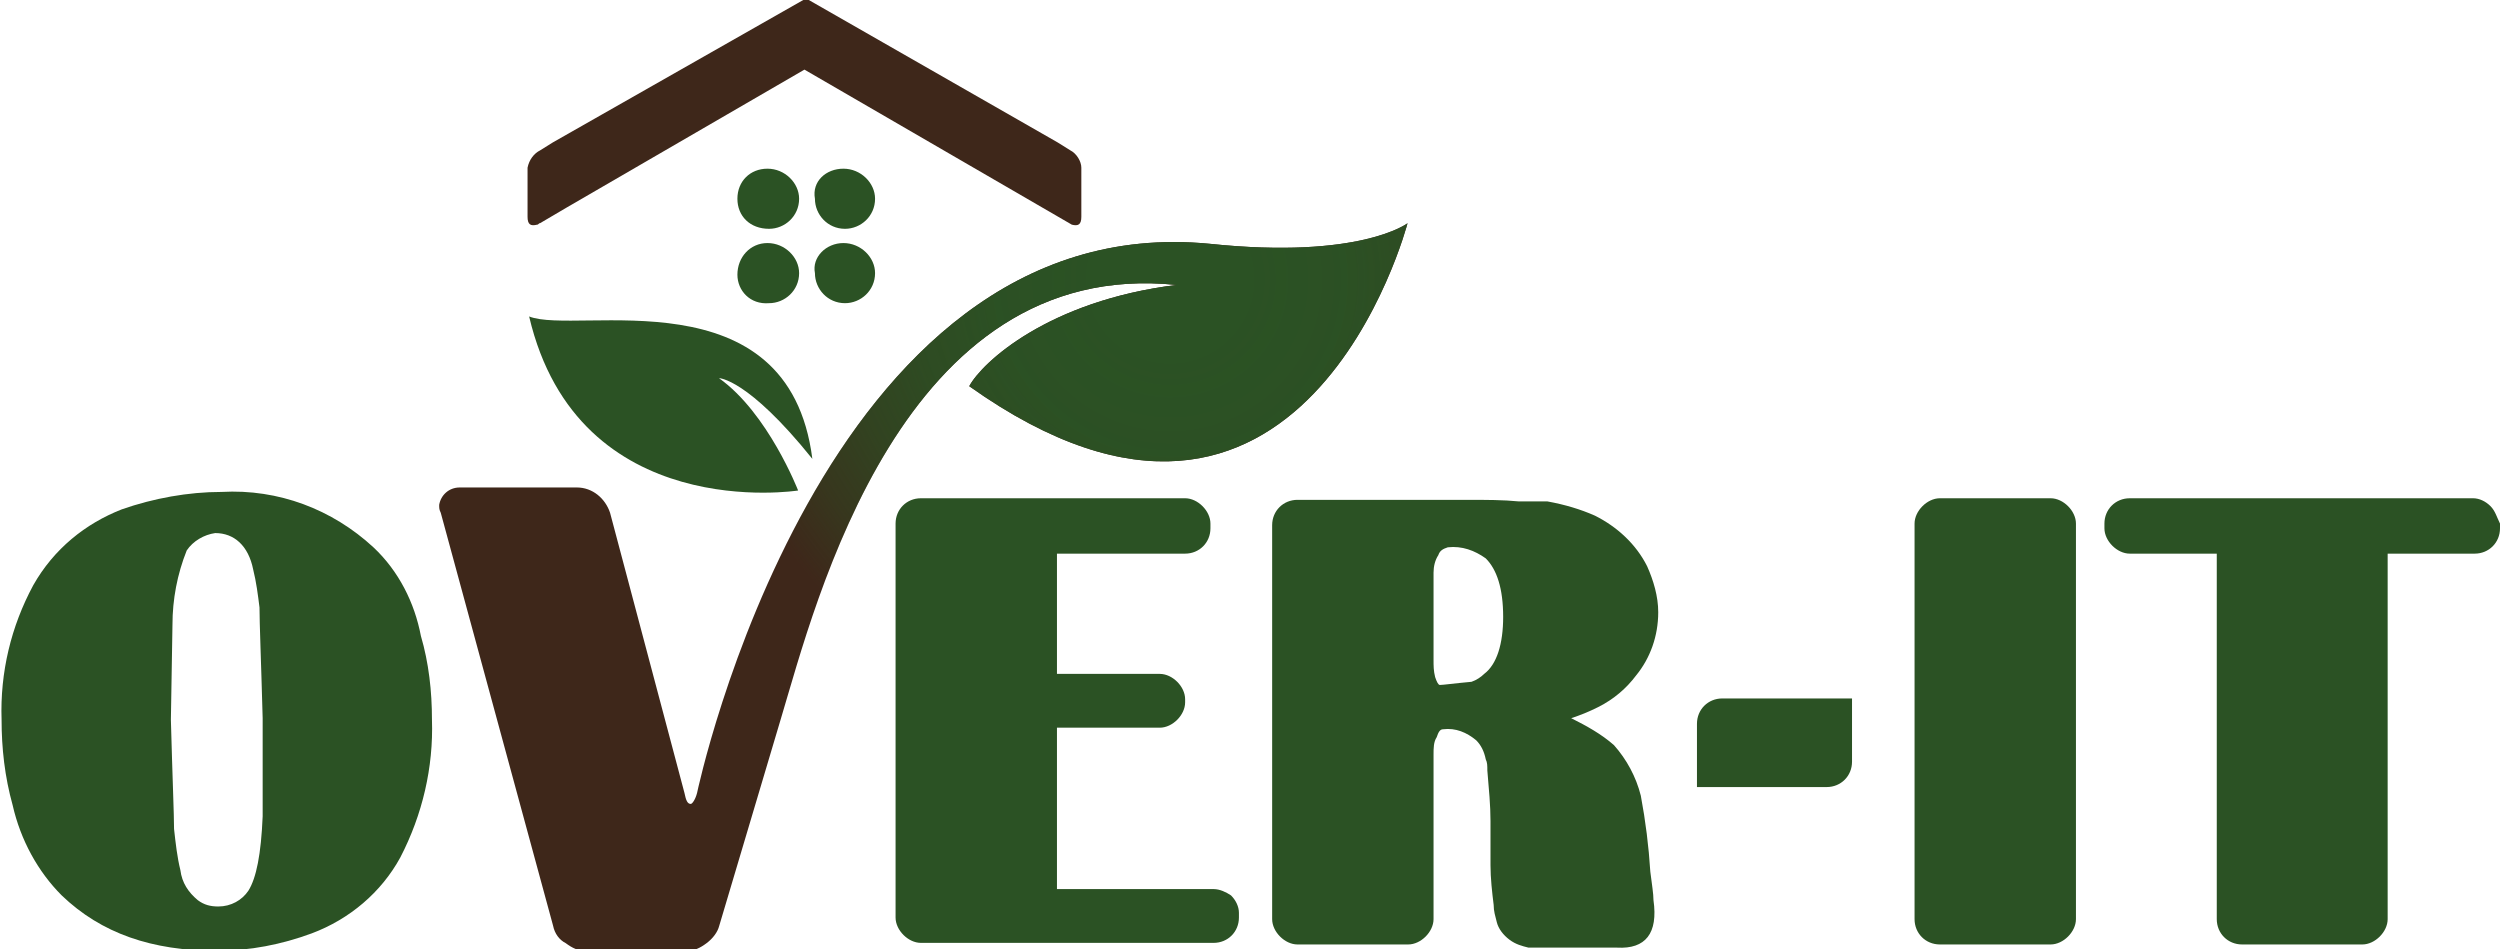 <?xml version="1.0" encoding="utf-8"?>
<!-- Generator: Adobe Illustrator 24.3.0, SVG Export Plug-In . SVG Version: 6.00 Build 0)  -->
<svg version="1.1" id="Livello_1" xmlns="http://www.w3.org/2000/svg" xmlns:xlink="http://www.w3.org/1999/xlink" x="0px" y="0px"
	 width="158px" height="60px" viewBox="0 0 158 60" style="enable-background:new 0 0 158 60;" xml:space="preserve">
<style type="text/css">
	.st0{fill:none;}
	.st1{fill:#2B5224;}
	.st2{clip-path:url(#SVGID_2_);}
	.st3{fill-rule:evenodd;clip-rule:evenodd;fill:#3E271A;}
	.st4{fill:url(#Ellisse_1_1_);}
	.st5{fill-rule:evenodd;clip-rule:evenodd;fill:#2B5224;}
</style>
<g id="LOGO-2">
	<g id="logo-3" transform="translate(0 31.19)">
		<g id="Raggruppa_3">
			<g id="Raggruppa_2">
				<g id="Raggruppa_1">
					<path id="Tracciato_1" class="st0" d="M91.4,3.4c-0.3,0-0.5,0.2-0.6,0.5c-0.2,0.4-0.3,0.7-0.3,1.1v5.5c0,0.4,0,0.8,0.1,1.1
						c0.1,0.3,0.2,0.5,0.3,0.5c0.3,0,0.9-0.1,2-0.2c0.3-0.1,0.6-0.3,0.8-0.5c0.8-0.7,1.1-1.9,1.1-3.7c0-1.8-0.4-3-1.1-3.6
						C93.2,3.6,92.3,3.3,91.4,3.4z"/>
					<path id="Tracciato_2" class="st0" d="M16.6,4.9c-0.4-1.5-1.2-2.3-2.4-2.3c-0.7,0-1.4,0.4-1.8,1.1c-0.6,1.5-1,3.1-0.9,4.7
						l-0.1,6c0.1,3.7,0.2,6,0.2,6.9c0.1,0.9,0.2,1.7,0.4,2.6c0.1,0.7,0.5,1.4,1.1,1.9c0.4,0.3,0.8,0.4,1.3,0.4c0.8,0,1.5-0.4,1.9-1
						c0.5-0.8,0.8-2.3,0.9-4.7l0.1-6c-0.1-3.7-0.2-6.1-0.2-7C16.9,6.5,16.8,5.7,16.6,4.9z"/>
					<path id="Tracciato_3" class="st1" d="M104.3,23.9c-0.1-1.6-0.3-3.2-0.6-4.8c-0.3-1.2-0.9-2.3-1.7-3.2
						c-0.8-0.7-1.7-1.2-2.7-1.7c0.6-0.2,1.1-0.4,1.7-0.7c1-0.5,1.8-1.2,2.4-2c0.9-1.1,1.4-2.5,1.4-4c0-1-0.3-2-0.7-2.9
						c-0.7-1.4-1.9-2.5-3.3-3.2c-0.9-0.4-1.9-0.7-3-0.9L96,0.5c-1-0.1-2.1-0.1-3.2-0.1H82c-0.9,0-1.6,0.7-1.6,1.6c0,0,0,0,0,0v24.9
						c0,0.4,0.2,0.8,0.5,1.1c0.3,0.3,0.7,0.5,1.1,0.5h7c0.4,0,0.8-0.2,1.1-0.5c0.3-0.3,0.5-0.7,0.5-1.1V16.5c0-0.4,0-0.8,0.2-1.1
						c0.1-0.3,0.2-0.5,0.4-0.5c0.8-0.1,1.5,0.2,2.1,0.7c0.3,0.3,0.5,0.7,0.6,1.2c0.1,0.2,0.1,0.4,0.1,0.7c0.1,1.2,0.2,2.2,0.2,3.2
						l0,2.8c0,0.8,0.1,1.7,0.2,2.5c0,0.4,0.1,0.7,0.2,1.1c0.1,0.4,0.4,0.8,0.8,1.1c0.4,0.3,0.8,0.4,1.2,0.5h5.6
						c1.8,0.1,2.6-0.9,2.3-3C104.5,25.3,104.4,24.7,104.3,23.9z M93.8,11.4c-0.2,0.2-0.5,0.4-0.8,0.5c-1.1,0.1-1.8,0.2-2,0.2
						c-0.1,0-0.2-0.2-0.3-0.5c-0.1-0.4-0.1-0.7-0.1-1.1V5c0-0.4,0.1-0.8,0.3-1.1c0.1-0.3,0.3-0.4,0.6-0.5c0.9-0.1,1.7,0.2,2.4,0.7
						C94.6,4.8,95,6,95,7.8C95,9.5,94.6,10.8,93.8,11.4L93.8,11.4z"/>
					<path id="Tracciato_4" class="st1" d="M23.6,3.4C21,1,17.6-0.3,14-0.1c-2.1,0-4.3,0.4-6.3,1.1C5.4,1.9,3.4,3.5,2.1,5.8
						c-1.4,2.6-2.1,5.5-2,8.5c0,1.8,0.2,3.6,0.7,5.4c0.5,2.2,1.6,4.2,3.1,5.7c2.5,2.4,5.7,3.5,9.8,3.5c2.1,0,4.1-0.4,6-1.1
						c2.4-0.9,4.4-2.6,5.6-4.8c1.4-2.7,2.1-5.7,2-8.7c0-1.8-0.2-3.6-0.7-5.3C26.2,6.9,25.2,4.9,23.6,3.4z M16.6,20.4
						c-0.1,2.4-0.4,3.9-0.9,4.7c-0.4,0.6-1.1,1-1.9,1c-0.5,0-0.9-0.1-1.3-0.4c-0.6-0.5-1-1.1-1.1-1.9c-0.2-0.8-0.3-1.7-0.4-2.6
						c0-0.9-0.1-3.2-0.2-6.9l0.1-6c0-1.6,0.3-3.2,0.9-4.7c0.4-0.6,1.1-1,1.8-1.1c1.2,0,2.1,0.8,2.4,2.3c0.2,0.8,0.3,1.6,0.4,2.4
						c0,1,0.1,3.3,0.2,7L16.6,20.4z"/>
					<path id="Tracciato_5" class="st1" d="M76.7,25h-9.9V14.8h6.5c0.4,0,0.8-0.2,1.1-0.5c0.3-0.3,0.5-0.7,0.5-1.1v-0.2
						c0-0.4-0.2-0.8-0.5-1.1c-0.3-0.3-0.7-0.5-1.1-0.5h-6.5V3.8h8.1c0.9,0,1.6-0.7,1.6-1.6c0,0,0,0,0,0V1.9c0-0.4-0.2-0.8-0.5-1.1
						c-0.3-0.3-0.7-0.5-1.1-0.5H58.2c-0.9,0-1.6,0.7-1.6,1.6c0,0,0,0,0,0v24.9c0,0.4,0.2,0.8,0.5,1.1c0.3,0.3,0.7,0.5,1.1,0.5h18.5
						c0.9,0,1.6-0.7,1.6-1.6c0,0,0,0,0,0v-0.3c0-0.4-0.2-0.8-0.5-1.1C77.5,25.2,77.1,25,76.7,25z"/>
					<path id="Tracciato_6" class="st1" d="M129.6,0.3h-7c-0.4,0-0.8,0.2-1.1,0.5c-0.3,0.3-0.5,0.7-0.5,1.1v25
						c0,0.9,0.7,1.6,1.6,1.6c0,0,0,0,0,0h7c0.4,0,0.8-0.2,1.1-0.5c0.3-0.3,0.5-0.7,0.5-1.1V1.9c0-0.4-0.2-0.8-0.5-1.1
						C130.4,0.5,130,0.3,129.6,0.3z"/>
					<path id="Tracciato_7" class="st1" d="M157.4,0.8c-0.3-0.3-0.7-0.5-1.1-0.5h-21.7c-0.9,0-1.6,0.7-1.6,1.6c0,0,0,0,0,0v0.3
						c0,0.4,0.2,0.8,0.5,1.1c0.3,0.3,0.7,0.5,1.1,0.5h5.5v23.1c0,0.9,0.7,1.6,1.6,1.6c0,0,0,0,0,0h7.6c0.4,0,0.8-0.2,1.1-0.5
						c0.3-0.3,0.5-0.7,0.5-1.1V3.8h1.5v0c0,0,0.1,0,0.1,0h3.9c0.9,0,1.6-0.7,1.6-1.6c0,0,0,0,0,0V1.9C157.8,1.5,157.7,1.1,157.4,0.8
						z"/>
				</g>
			</g>
		</g>
	</g>
	<g id="mask" transform="translate(27.556 14.308)">
		<g>
			<defs>
				<path id="SVGID_1_" d="M48.9,1.1C24.3-1.3,16.5,35.8,16.5,35.8c-0.1,0.4-0.3,0.7-0.4,0.7c-0.2,0-0.3-0.2-0.4-0.7l-4.7-17.7
					c-0.3-0.9-1.1-1.6-2.1-1.6H1.5c-0.7,0-1.2,0.5-1.3,1.1c0,0.2,0,0.3,0.1,0.5l7.1,26.1c0.1,0.5,0.4,0.9,0.8,1.1
					c0.4,0.3,0.8,0.5,1.3,0.5h6.3c0.5,0,0.9-0.2,1.3-0.5c0.4-0.3,0.7-0.7,0.8-1.1l3.9-13.1c2.2-7.3,7.6-29.2,25-27.4
					c-8.1,1-12.3,4.9-13.1,6.4c21.1,15,27.7-10.3,27.7-10.3S58.4,2.1,48.9,1.1z"/>
			</defs>
			<clipPath id="SVGID_2_">
				<use xlink:href="#SVGID_1_"  style="overflow:visible;"/>
			</clipPath>
			<g id="Raggruppa_4" class="st2">
				<g id="Livello_19">
					<path id="Tracciato_8" class="st3" d="M48.9,1.1C24.3-1.3,16.5,35.8,16.5,35.8c-0.1,0.4-0.3,0.7-0.4,0.7
						c-0.2,0-0.3-0.2-0.4-0.7l-4.7-17.7c-0.3-0.9-1.1-1.6-2.1-1.6H1.5c-0.7,0-1.2,0.5-1.3,1.1c0,0.2,0,0.3,0.1,0.5l7.1,26.1
						c0.1,0.5,0.4,0.9,0.8,1.1c0.4,0.3,0.8,0.5,1.3,0.5h6.3c0.5,0,0.9-0.2,1.3-0.5c0.4-0.3,0.7-0.7,0.8-1.1l3.9-13.1
						c2.2-7.3,7.6-29.2,25-27.4c-8.1,1-12.3,4.9-13.1,6.4c21.1,15,27.7-10.3,27.7-10.3S58.4,2.1,48.9,1.1z"/>
				</g>
				<g id="Livello_20" transform="translate(12.941 -29.419)">
					
						<radialGradient id="Ellisse_1_1_" cx="-254.32" cy="451.978" r="0.5" gradientTransform="matrix(58.873 1.587110e-02 1.587110e-02 -58.873 14998.76 26646.322)" gradientUnits="userSpaceOnUse">
						<stop  offset="0.144" style="stop-color:#2B5224"/>
						<stop  offset="0.375" style="stop-color:#2B5224;stop-opacity:0.961"/>
						<stop  offset="0.552" style="stop-color:#2B5224;stop-opacity:0.843"/>
						<stop  offset="0.711" style="stop-color:#2B5224;stop-opacity:0.643"/>
						<stop  offset="0.858" style="stop-color:#2B5224;stop-opacity:0.365"/>
						<stop  offset="0.998" style="stop-color:#2B5224;stop-opacity:4.000000e-03"/>
						<stop  offset="1" style="stop-color:#2B5224;stop-opacity:0"/>
					</radialGradient>
					<ellipse id="Ellisse_1" class="st4" cx="33.4" cy="33.1" rx="29.4" ry="29.4"/>
				</g>
			</g>
		</g>
	</g>
	<g id="house" transform="translate(33.241)">
		<g id="Raggruppa_7">
			<g id="Raggruppa_6" transform="translate(13.163 10.761)">
				<g id="Raggruppa_5">
					<path id="Rettangolo_6" class="st1" d="M6.9,4.6L6.9,4.6c1.1,0,2,0.9,2,1.9l0,0l0,0c0,1.1-0.9,1.9-1.9,1.9c0,0,0,0,0,0h0
						c-1.1,0-1.9-0.9-1.9-1.9c0,0,0,0,0,0l0,0C4.9,5.5,5.8,4.6,6.9,4.6z"/>
					<path id="Rettangolo_7" class="st1" d="M2.1,4.6L2.1,4.6c1.1,0,2,0.9,2,1.9l0,0l0,0c0,1.1-0.9,1.9-1.9,1.9c0,0,0,0,0,0h0
						C1,8.5,0.2,7.6,0.2,6.6c0,0,0,0,0,0l0,0C0.2,5.5,1,4.6,2.1,4.6C2.1,4.6,2.1,4.6,2.1,4.6z"/>
					<path id="Rettangolo_8" class="st1" d="M6.9-0.1L6.9-0.1c1.1,0,2,0.9,2,1.9l0,0c0,1.1-0.9,1.9-1.9,1.9c0,0,0,0,0,0h0
						c-1.1,0-1.9-0.9-1.9-1.9l0,0C4.9,0.7,5.8-0.1,6.9-0.1z"/>
					<path id="Rettangolo_9" class="st1" d="M2.1-0.1L2.1-0.1c1.1,0,2,0.9,2,1.9l0,0c0,1.1-0.9,1.9-1.9,1.9h0C1,3.7,0.2,2.9,0.2,1.8
						l0,0C0.2,0.7,1-0.1,2.1-0.1C2.1-0.1,2.1-0.1,2.1-0.1z"/>
				</g>
			</g>
			<path id="Tracciato_10" class="st3" d="M34.4,9.5l-0.8-0.5v0L17.7-0.1L1.7,9v0L0.9,9.5c-0.4,0.2-0.7,0.6-0.8,1.1v3.1
				c0,0.5,0.2,0.6,0.6,0.5c0.1,0,0.1-0.1,0.2-0.1l1.7-1v0l15-8.7l16.9,9.8c0.4,0.1,0.6,0,0.6-0.5v-3.1C35.1,10.2,34.8,9.7,34.4,9.5z
				"/>
		</g>
		<path id="Tracciato_11" class="st5" d="M17.2,31c0,0-13.9,2.2-17-11c3,1.2,16.4-2.8,17.9,9c-4.1-5.1-5.9-5.1-5.9-5.1
			C15.3,26.1,17.2,31,17.2,31z"/>
	</g>
</g>
<g id="Livello_7" transform="translate(107.048 44.242)">
	<path id="Tracciato_50" class="st5" d="M1.8-0.1c-0.9,0-1.6,0.7-1.6,1.6l0,0v4h8.2c0.9,0,1.6-0.7,1.6-1.6v-4H1.8z"/>
</g>
</svg>
